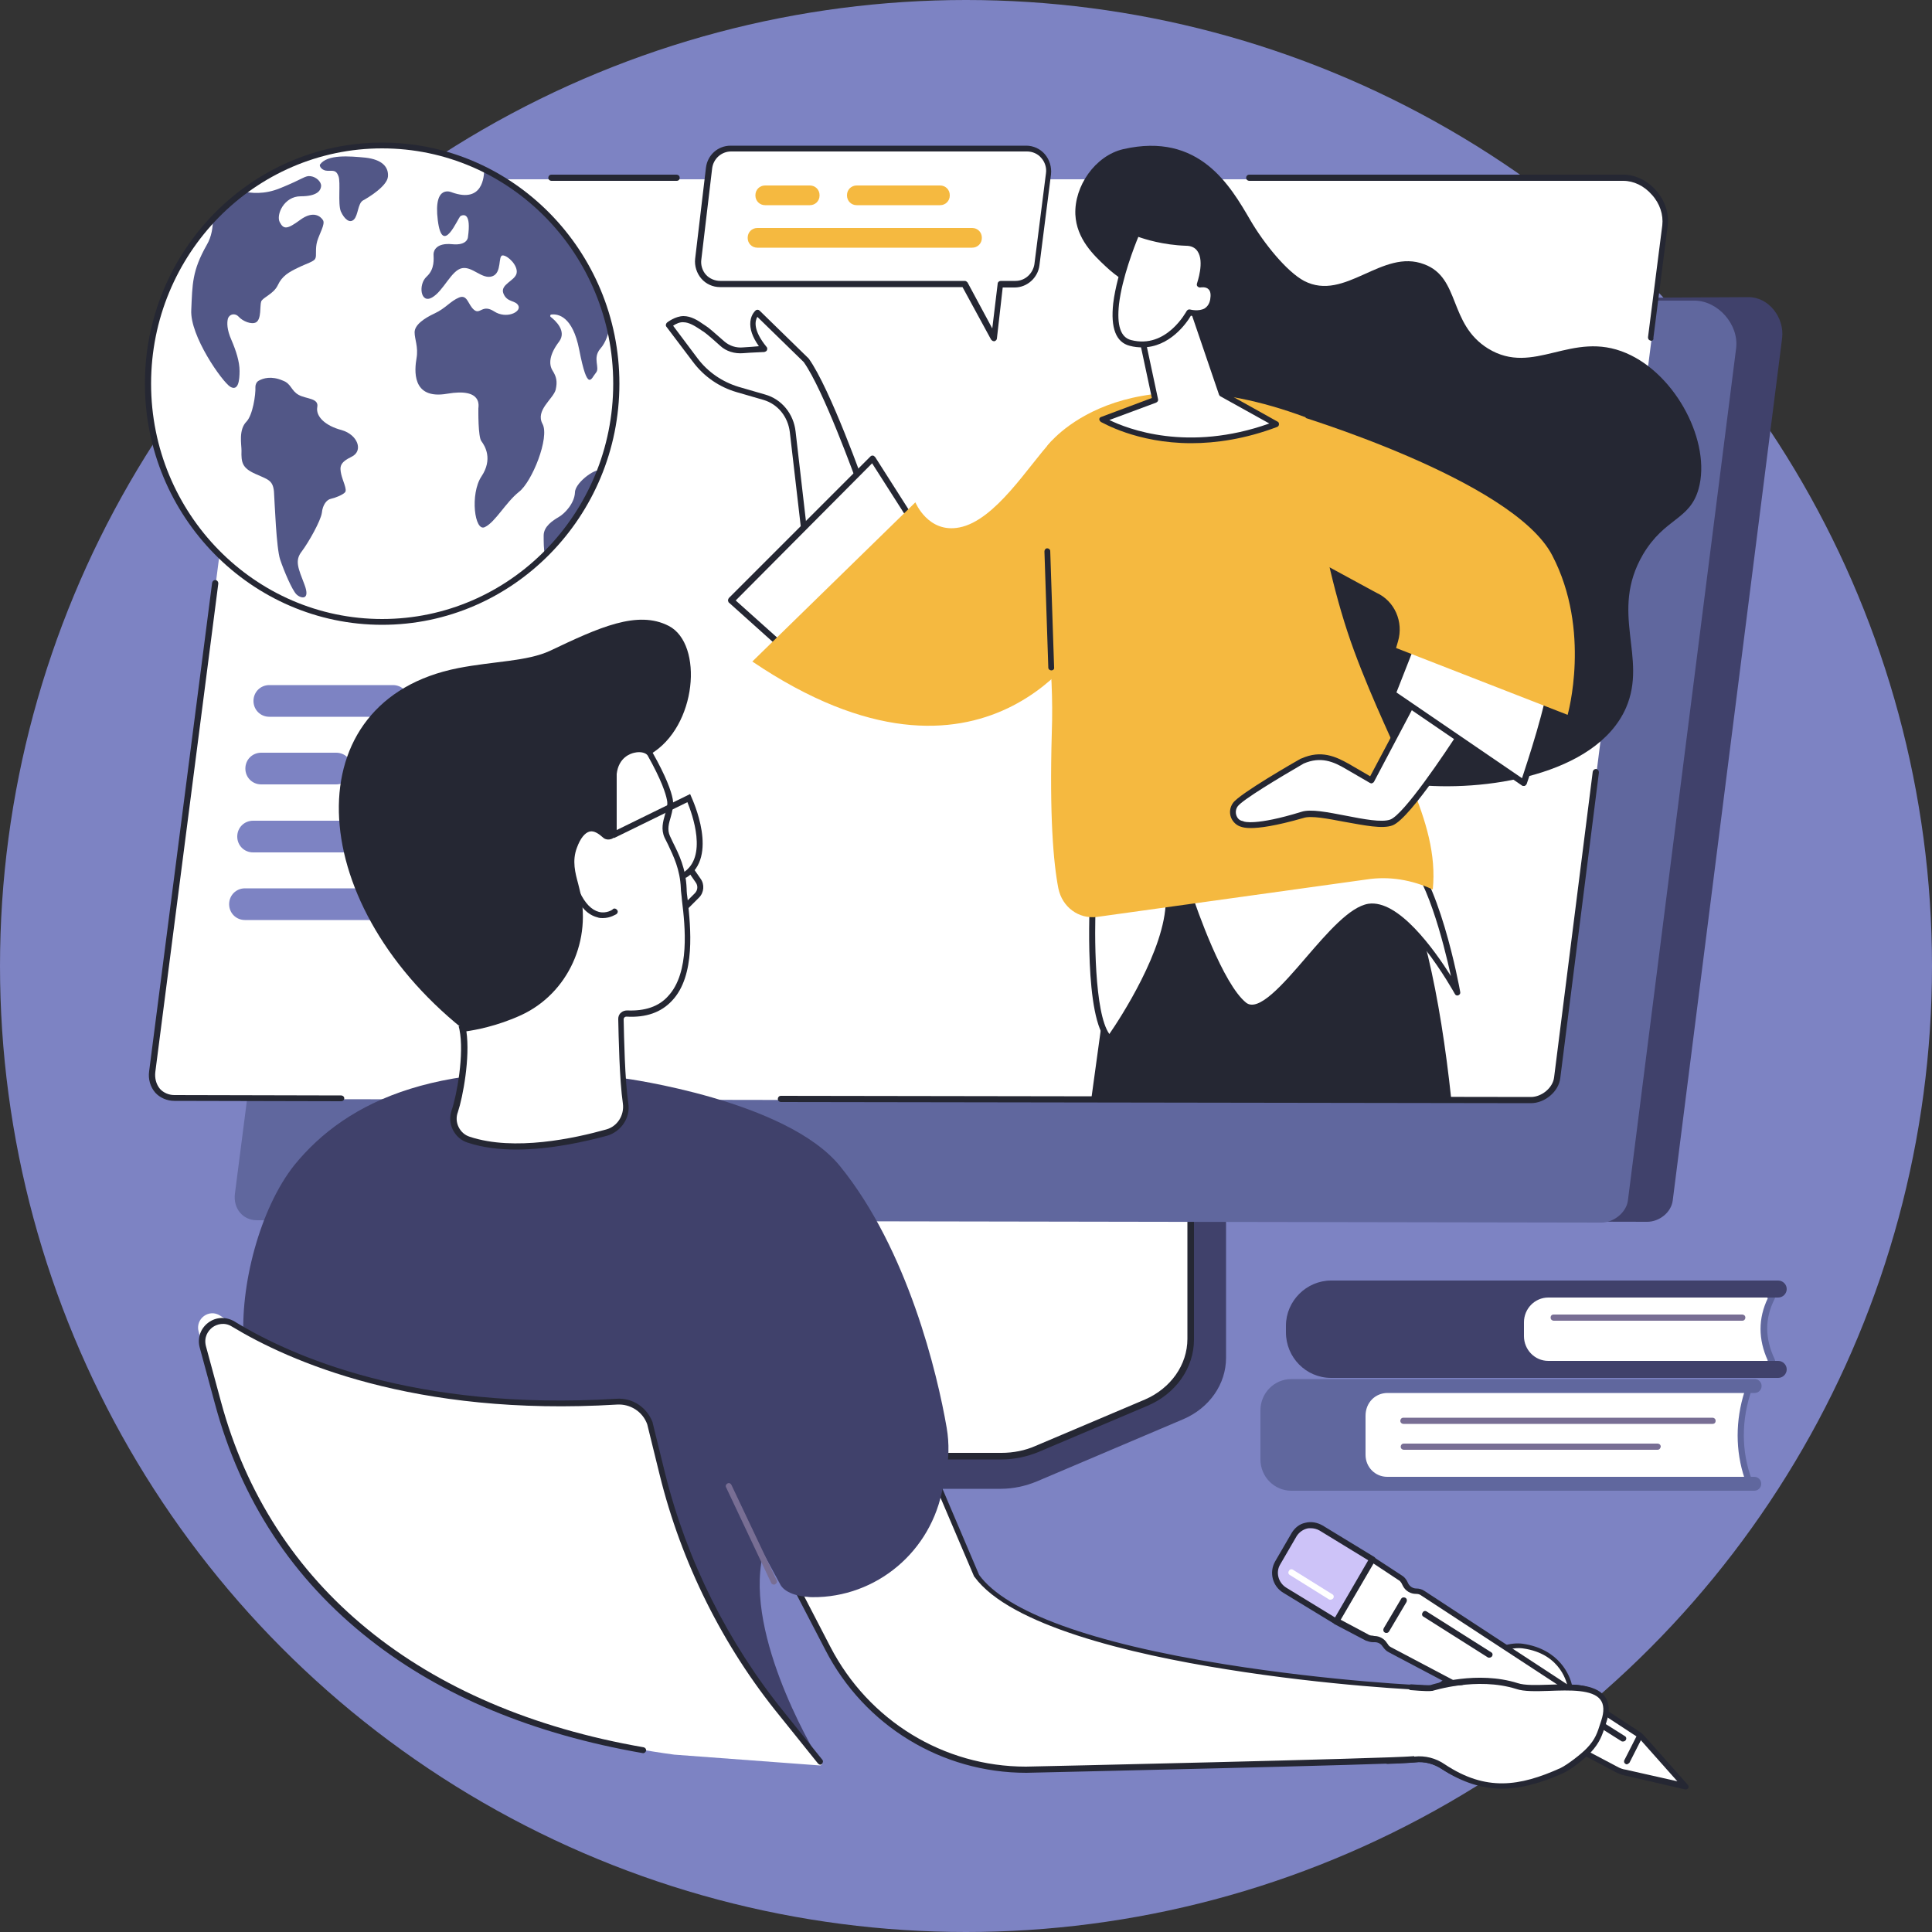 <?xml version="1.0" encoding="utf-8"?>
<!-- Generator: Adobe Illustrator 28.0.0, SVG Export Plug-In . SVG Version: 6.00 Build 0)  -->
<svg version="1.1" xmlns="http://www.w3.org/2000/svg" xmlns:xlink="http://www.w3.org/1999/xlink" x="0px" y="0px"
	 viewBox="0 0 500 500" style="enable-background:new 0 0 500 500;" xml:space="preserve">
<rect x="0" y="0" width="500" height="500" fill="#333333" stroke="none"/>
<style type="text/css">
	.st0{display:none;}
	.st1{display:inline;fill:#2E2B58;}
	.st2{fill:#7D83C3;}
	.st3{fill:#40416B;}
	.st4{fill:#FFFFFF;}
	.st5{fill:#252733;}
	.st6{fill:#60679E;}
	.st7{fill:#525787;}
	.st8{fill:#F5B940;}
	.st9{fill:#CDC3F8;}
	.st10{fill:#786E94;}
</style>
<g id="Layer_2" class="st0">
	<rect class="st1" width="500" height="500"/>
</g>
<g id="Layer_1">
	<g>
		<circle class="st2" cx="250" cy="250" r="250"/>
	</g>
</g>
<g id="Layer_3">
	<g>
		<g>
			<g>
				<g>
					<path class="st3" d="M316.4,279.5l-82.2,0.5c-0.5,0-0.7,0.5-0.7,1v70.7c0,6.8-46.7,24.3-47.2,23.5l-0.1,7.5
						c0,1.4,1.2,2.6,2.8,2.6h1c0,0,0,0,0,0H259c3.2,0,6.4-0.7,9.3-1.9l37.9-16.1c6.8-2.9,11.1-9.1,11.1-15.9v-70.7
						C317.3,280,317,279.5,316.4,279.5z"/>
					<g>
						<path class="st4" d="M225.2,275.9v70.7c0,7-4.4,13.3-11.4,16.3l-25.6,11c-1.7,0.7-1.1,3,0.8,3h70.2c3.2,0,6.3-0.6,9.1-1.8
							l28.3-12c7-3,11.5-9.4,11.5-16.4v-70.8c0-0.3-0.3-0.5-0.6-0.5h-81.8C225.5,275.3,225.2,275.6,225.2,275.9z"/>
						<path class="st5" d="M259.2,377.7H189c-1.2,0-2.2-0.8-2.5-1.9c-0.2-1.1,0.3-2.1,1.4-2.6l25.6-11c6.6-2.9,10.9-9,10.9-15.6
							v-70.7c0-0.7,0.6-1.3,1.4-1.3h81.8c0.7,0,1.4,0.6,1.4,1.3v70.8c0,7.3-4.7,14-12,17.1l-28.3,12
							C265.7,377,262.5,377.7,259.2,377.7z M226,276.1v70.4c0,7.2-4.7,13.9-11.9,17l-25.6,11c-0.6,0.2-0.5,0.7-0.5,0.8
							c0.1,0.3,0.4,0.7,1,0.7h70.2c3,0,6.1-0.6,8.8-1.8l28.3-12c6.7-2.9,11-9,11-15.7v-70.5H226z"/>
					</g>
				</g>
				<g>
					<path class="st3" d="M72,315.4l354.3,0.8c3.1,0,6.2-2.4,6.6-5.5l28.3-223.1c0.7-5.4-3.5-10.8-8.8-10.7l-350.2,1.9L72,315.4z"/>
					<path class="st6" d="M438.5,77.8c6.1,0,11.6,6.2,10.8,12.4l-28,220.5c-0.4,3.1-3.7,5.7-6.8,5.7l-348-0.6
						c-3.7,0-6.2-3.1-5.7-6.9L89.7,84.4c0.4-3.1,2.4-6.6,5.5-6.6H438.5z"/>
					<path class="st4" d="M420.3,46.4c6.1,0,11.6,6.2,10.8,12.4l-28,220.5c-0.4,3.1-3.7,5.7-6.8,5.7l-351.1-0.6
						c-3.7,0-6.2-3.1-5.7-6.9L68.5,53c0.4-3.1,2.4-6.6,5.5-6.6H420.3z"/>
					<path class="st5" d="M175.1,46.8h-32.4c-0.4,0-0.8-0.3-0.8-0.8c0-0.4,0.3-0.8,0.8-0.8h32.4c0.4,0,0.8,0.3,0.8,0.8
						C175.9,46.5,175.6,46.8,175.1,46.8z"/>
					<path class="st5" d="M88.3,285C88.3,285,88.3,285,88.3,285l-43.2-0.1c-1.9,0-3.7-0.8-4.9-2.1c-1.3-1.5-1.9-3.5-1.6-5.6
						l16.3-126.4c0.1-0.4,0.4-0.7,0.9-0.7c0.4,0.1,0.7,0.4,0.7,0.9L40.2,277.4c-0.2,1.6,0.2,3.2,1.2,4.4c0.9,1,2.3,1.6,3.7,1.6
						l43.2,0.1c0.4,0,0.8,0.3,0.8,0.8C89.1,284.6,88.8,285,88.3,285z"/>
					<path class="st5" d="M396.2,285.5l-194.1-0.3c-0.4,0-0.8-0.3-0.8-0.8c0-0.4,0.3-0.8,0.8-0.8c0,0,0,0,0,0l194.1,0.3
						c2.8,0,5.7-2.4,6-5.1l10-79.1c0.1-0.4,0.4-0.7,0.9-0.7c0.4,0.1,0.7,0.4,0.7,0.9l-10,79.1C403.4,282.5,399.8,285.5,396.2,285.5z
						"/>
					<path class="st5" d="M427.3,88.2C427.3,88.2,427.2,88.2,427.3,88.2c-0.5-0.1-0.8-0.4-0.8-0.9l3.7-29c0.3-2.7-0.6-5.6-2.7-7.9
						c-2-2.3-4.7-3.6-7.4-3.6h-96.8c-0.4,0-0.8-0.3-0.8-0.8c0-0.4,0.3-0.8,0.8-0.8h96.8c3.1,0,6.2,1.5,8.5,4.1c2.3,2.6,3.4,6,3,9.1
						l-3.7,29C428,87.9,427.7,88.2,427.3,88.2z"/>
				</g>
			</g>
			<g>
				<ellipse class="st4" cx="98.9" cy="99.3" rx="60.6" ry="61.6"/>
				<g>
					<path class="st7" d="M82.8,42.6c-0.2,0.4,0.5,1.6,2,1.6c1.5,0,2.2-0.2,2.8,1.4c0.6,1.6-0.2,7.1,0.6,9.1c0.9,2,2.3,3.2,3.4,2.1
						c1.1-1.1,1-4.1,2.3-4.9c1.3-0.7,6.3-3.7,6.5-6.2c0.2-2.5-1.5-4.4-5.8-4.9C90.4,40.4,84.7,39.9,82.8,42.6z"/>
					<path class="st7" d="M67,98.5c-0.6,0.3-0.9,1-0.9,1.6c0.1,2.1-0.7,7.3-2.3,9c-2.1,2.1-1.3,5.9-1.3,7.5c-0.1,3.1,0.2,4.5,3.5,6
						c3.3,1.5,4.6,1.6,4.9,4.6c0.2,3,0.6,14.6,1.6,17.6c1,3,3.1,7.9,4.2,9c1.1,1.1,3.7,1.7,2.1-2.5c-1.6-4.2-2.6-6.2-0.7-8.6
						c1.8-2.4,4.9-7.9,5.2-10c0.2-2.1,1.3-3.4,2.3-3.6c1-0.2,3.1-1,3.7-1.7c0.6-0.7-0.6-2.9-1-4.7c-0.4-1.9-0.4-3,2.7-4.5
						c3.1-1.5,1.6-5.7-2.6-6.9c-4.2-1.1-6.7-3.5-6.3-5.9c0.5-2.4-2.8-2.1-4.8-3.2c-2-1.1-1.9-2.9-4.1-3.7
						C70.2,97.2,68.1,97.9,67,98.5z"/>
					<path class="st7" d="M143,95.9c-1-1.6-0.9-4.1,1.7-7.5c2-2.7-0.9-5.4-2.2-6.4c-0.2-0.2-0.1-0.6,0.2-0.6
						c1.7-0.2,5.5,0.4,7.2,9.1c2.2,11.3,3.1,7.4,4.3,6c1.2-1.3-1-3.8,1.2-6.3c1.4-1.6,2.1-3.9,2.4-5.8
						c-4.4-17.9-16.4-32.8-32.5-40.6c0,2-0.4,8.8-8.3,6c0,0-4.9-2.4-3.7,7.2c1.2,9.6,5.2-0.7,5.9-1.1c0.8-0.4,2.8-0.9,1.9,5.5
						c0,0-0.1,2.2-4.1,1.8c-4-0.4-4.8,1.6-4.8,2.6c0,1.1,0.4,3.8-1.8,5.8c-2.2,2-1.6,7.1,1.4,5.4c3-1.7,5-7.1,7.8-7.6
						c2.7-0.5,5.2,3,7.8,2.1c2.6-0.9,1.4-5.4,2.7-5.4s4,2.6,3.6,4.6c-0.4,2-4.4,2.9-3.4,5.3c1,2.4,3.2,1.6,3.9,3.2
						c0.6,1.6-3.2,3.4-6.3,1.4c-3.1-2-3.6,0.9-5.2-0.4c-1.6-1.3-1.7-4.1-3.9-3.2c-2.2,0.9-3.5,2.8-6.3,4.1c-2.8,1.3-5.2,3-5.2,4.9
						c0,1.8,1,3.8,0.5,6.7c-0.5,2.9-1.4,10.8,7.9,9.2c9.3-1.6,8.1,3.3,8.1,3.8c0,0.5-0.1,7.4,0.8,8.5c0.9,1.2,3,4.6,0,9.1
						c-3,4.5-1.8,14.5,0.9,13.1c2.7-1.3,5.4-6.4,8.8-9.1c3.4-2.6,8-14.1,6.1-17.6c-1.9-3.5,2.7-6.4,3.4-8.8
						C144.3,98.7,144,97.5,143,95.9z"/>
					<path class="st7" d="M55.1,56.6c0,2.2-0.3,4.6-1.6,6.8c-3.8,6.7-3.7,10.1-4,16.8c-0.4,6.7,8,18.6,10.1,19.9
						c2.1,1.2,2.4-1.7,2.4-4.1c0-2.4-0.9-5.2-2.1-8c-1.2-2.7-1.2-4.5-0.9-5.6c0.4-1.1,1.8-1.5,2.8-0.4c1,1.1,3.3,2.1,4.5,1.4
						c1.4-0.9,0.9-4.2,1.3-5.4c0.5-1.1,3.2-1.9,4.3-4.2c1.1-2.4,2.9-3.4,5.2-4.5c2.2-1.1,4.2-1.6,4.5-2.4c0.4-0.7-0.1-2.5,0.5-4.5
						c0.6-2,2.1-4.4,1.5-5.4c-0.6-1-2.5-2.6-5.9-0.1c-3.4,2.5-4.3,2.5-5.3,0.6c-1-1.9,1.1-6.7,5.4-6.7c4.3,0,5.2-1.5,5.3-2.6
						c0.1-1.1-1.2-2.4-2.7-2.6c-1.5-0.2-1.7,0.6-7.9,3.1c-4.1,1.7-7.7,1.3-9.6,0.8C60.1,51.8,57.5,54.1,55.1,56.6z"/>
					<path class="st7" d="M148.8,127.4c-0.1,2.8-2.6,5.5-4.2,6.4c-1.5,0.9-3.9,2.4-3.9,4.8c0,1.5,0,3.5,0.3,5
						c8.1-8,9.7-9.5,14.3-21.5C155.1,120.5,148.9,124.6,148.8,127.4z"/>
				</g>
				<path class="st5" d="M98.9,161.7c-33.8,0-61.4-28-61.4-62.4S65,36.9,98.9,36.9c33.8,0,61.4,28,61.4,62.4S132.7,161.7,98.9,161.7
					z M98.9,38.4c-33,0-59.8,27.3-59.8,60.9s26.8,60.9,59.8,60.9c33,0,59.8-27.3,59.8-60.9S131.9,38.4,98.9,38.4z"/>
			</g>
			<g>
				<g>
					<path class="st2" d="M101.7,185.5h-32c-2.3,0-4.1-1.8-4.1-4.1v0c0-2.3,1.8-4.1,4.1-4.1h32c2.3,0,4.1,1.8,4.1,4.1v0
						C105.9,183.7,104,185.5,101.7,185.5z"/>
				</g>
				<g>
					<path class="st2" d="M87,203H67.6c-2.3,0-4.1-1.8-4.1-4.1v0c0-2.3,1.8-4.1,4.1-4.1H87c2.3,0,4.1,1.8,4.1,4.1v0
						C91.2,201.2,89.3,203,87,203z"/>
				</g>
				<g>
					<path class="st2" d="M122.7,220.6H65.5c-2.3,0-4.1-1.8-4.1-4.1v0c0-2.3,1.8-4.1,4.1-4.1h57.2c2.3,0,4.1,1.8,4.1,4.1v0
						C126.9,218.7,125,220.6,122.7,220.6z"/>
				</g>
				<g>
					<path class="st2" d="M138,238.1H63.4c-2.3,0-4.1-1.8-4.1-4.1v0c0-2.3,1.8-4.1,4.1-4.1H138c2.3,0,4.1,1.8,4.1,4.1v0
						C142.1,236.2,140.2,238.1,138,238.1z"/>
				</g>
			</g>
			<g>
				<path class="st5" d="M301.2,77.4c-3.2-1.8-8.9-2.6-15.1-8.5c-3.1-2.9-7.5-7.1-7.8-13.4c-0.3-7.3,5.1-15.2,12.4-16.9
					c19.7-4.5,27.7,9.5,32.9,18.4c3.5,6,9.4,13.3,13.9,15.7c10.6,5.5,20.2-8.5,31.1-4.3c9.4,3.5,6.2,15.4,16.5,21.8
					c11.9,7.3,21.6-4.9,35.8,1.2c13,5.6,22,23.2,18.7,35.1c-2.3,8.2-8.7,7.4-14.4,17c-8.8,15.1,1.3,26.6-4.4,39.7
					c-7.7,17.5-36.9,21.9-55.3,19.8c-3.4-0.4-39-4.9-53.6-33.2C294.3,135.6,317.8,86.6,301.2,77.4z"/>
				<path class="st5" d="M282.4,284.6h93.2c-2.9-27.2-7.9-50.4-15.8-64l-55.9,3.3c0,0,0.5,1.7,1.5,4.8l-15.3,1.2
					C290.1,229.9,286.2,256.4,282.4,284.6z"/>
				<g>
					<g>
						<path class="st4" d="M282.8,232.4c0,0-1.6,31.1,4.3,36.5c0,0,15.8-21.9,15.3-36.5H282.8z"/>
						<path class="st5" d="M287.1,269.6c-0.2,0-0.4-0.1-0.5-0.2c-6.1-5.5-4.6-35.8-4.5-37.1c0-0.4,0.4-0.7,0.8-0.7h19.6
							c0.4,0,0.8,0.3,0.8,0.7c0.5,14.7-14.8,36.1-15.4,37C287.6,269.5,287.4,269.6,287.1,269.6C287.2,269.6,287.2,269.6,287.1,269.6
							z M283.6,233.1c-0.4,8.7-0.4,29.1,3.5,34.5c2.7-3.9,14.5-21.9,14.6-34.5H283.6z"/>
					</g>
					<g>
						<path class="st4" d="M307.3,230.3c0,0,7.7,24.2,14.8,29.8c7.1,5.5,22.3-23.8,32.2-25.4c9.8-1.6,23,22.3,23,22.3
							s-5.6-30.9-14.3-36.6L307.3,230.3z"/>
						<path class="st5" d="M324,261.5c-0.9,0-1.7-0.3-2.5-0.9c-7.2-5.6-14.7-29.2-15-30.1c-0.1-0.2,0-0.4,0.1-0.6
							c0.1-0.2,0.3-0.3,0.5-0.4l55.6-10c0.2,0,0.4,0,0.6,0.1c8.9,5.9,14.4,35.9,14.6,37.1c0.1,0.4-0.1,0.7-0.5,0.9
							c-0.4,0.1-0.7,0-0.9-0.4c-0.1-0.2-13-23.4-22.2-21.9c-4.2,0.7-9.8,7.1-15.2,13.4C333.6,255.3,328.2,261.5,324,261.5z
							 M308.3,230.9c1.4,4.3,8.2,23.8,14.2,28.6c3.2,2.5,9.5-4.7,15.5-11.7c5.6-6.5,11.3-13.1,16.1-13.9
							c7.8-1.2,17.1,11.9,21.4,18.7c-1.9-8.6-6.5-27-12.8-31.5L308.3,230.9z"/>
					</g>
					<g>
						<path class="st4" d="M208.7,93.2L208.7,93.2L196,80.9c0,0-3.5,2.8,1.9,9.4c-1.5,0.1-3,0.2-5.5,0.3c-2,0.1-4-0.4-5.5-1.7
							c-1.8-1.6-3.9-3.5-4.8-4c-1.4-0.9-3.3-2.4-5.3-2.3c-1.9,0-3.9,1.6-3.9,1.6l6.8,9c2.8,3.7,6.7,6.4,11,7.6l6.9,2
							c4,1.1,6.9,4.7,7.4,8.9l3.4,29.3l14.7-14.2C223.4,126.7,214.3,101,208.7,93.2z"/>
						<path class="st5" d="M208.6,141.7c-0.1,0-0.2,0-0.3,0c-0.3-0.1-0.5-0.3-0.5-0.6l-3.4-29.3c-0.5-4-3.1-7.2-6.8-8.3l-6.9-2
							c-4.5-1.3-8.5-4-11.4-7.9l-6.8-9c-0.3-0.3-0.2-0.8,0.1-1.1c0.1-0.1,2.2-1.7,4.3-1.7c1.9,0,3.7,1.1,5.1,2.1
							c0.2,0.1,0.4,0.3,0.6,0.4c0.7,0.4,2.3,1.8,4.9,4.1c1.3,1.1,3,1.7,4.9,1.5c1.7-0.1,2.9-0.2,4-0.3c-1.7-2.4-2.4-4.5-2.2-6.4
							c0.2-1.9,1.3-2.8,1.4-2.9c0.3-0.2,0.7-0.2,1,0.1l12.6,12.3c0,0,0.1,0.1,0.1,0.1c5.6,7.8,14.4,32.7,14.8,33.8
							c0.1,0.3,0,0.6-0.2,0.8l-14.7,14.2C209,141.7,208.8,141.7,208.6,141.7z M174.2,84.3l6.3,8.4c2.7,3.6,6.4,6.1,10.6,7.4l6.9,2
							c4.3,1.2,7.4,5,7.9,9.6l3.2,27.7l13.3-12.8c-1.3-3.5-9.3-25.7-14.4-32.9l-12-11.7c-0.6,1-1.2,3.4,2.4,7.8
							c0.2,0.2,0.2,0.5,0.1,0.8c-0.1,0.3-0.4,0.4-0.7,0.5c-1.5,0.1-3,0.1-5.4,0.3c-2.3,0.2-4.5-0.5-6-1.9c-3.2-2.9-4.3-3.7-4.7-3.9
							c-0.2-0.1-0.4-0.3-0.6-0.4c-1.2-0.8-2.8-1.8-4.2-1.8C176,83.3,174.9,83.8,174.2,84.3z"/>
					</g>
					<g>
						<polygon class="st4" points="225.9,118.7 189.2,155.4 208.6,172.8 239.6,140.2 						"/>
						<path class="st5" d="M208.6,173.6c-0.2,0-0.4-0.1-0.5-0.2L188.7,156c-0.2-0.1-0.2-0.3-0.3-0.6c0-0.2,0.1-0.4,0.2-0.6
							l36.7-36.7c0.2-0.2,0.4-0.2,0.6-0.2c0.2,0,0.4,0.2,0.6,0.4l13.7,21.5c0.2,0.3,0.2,0.7-0.1,0.9l-31,32.6
							C209,173.5,208.8,173.6,208.6,173.6z M190.4,155.4l18.2,16.3l30-31.6l-12.9-20.2L190.4,155.4z"/>
					</g>
					<path class="st8" d="M194.7,171.2l42.2-41.2c0,0,3.3,8.1,11.4,6.5c9.3-1.8,17.9-16,23.7-22.2c1.7-1.8,4.6-0.9,5.1,1.5l4.3,49
						C281.4,164.9,255.1,212,194.7,171.2z"/>
					<path class="st8" d="M271.1,115.3c0,0,18.7-25.2,66.8-7.3c0,0,2.6,33.6,12.6,60.6c10,27,22.1,43.6,20.3,61.6l0,0
						c-5.4-2.5-11.3-3.5-17.1-2.6l-69.8,9.7c-4.7,0.6-9-2.5-10-7.4c-1.3-6.7-2.3-18.8-1.7-40.1C273.5,152.9,261.8,136.2,271.1,115.3
						z"/>
					<g>
						<path class="st4" d="M366.4,180.2l-11.5,21.8l-6.2-3.6c-3.6-2-7-3.5-11.6-1.4c0,0-15.7,9-17.3,11.3l0,0
							c-1.3,1.9-0.3,4.6,1.9,5c0,0,2.7,1.6,15.5-2.5c4.6-1.4,18.4,3.7,23,2c4.7-1.7,19.1-24.6,19.1-24.6L366.4,180.2z"/>
						<path class="st5" d="M323.7,214.3c-1.4,0-2.1-0.2-2.4-0.3c-1.2-0.3-2.2-1.2-2.7-2.4c-0.5-1.3-0.3-2.7,0.5-3.8
							c1.7-2.4,16-10.6,17.6-11.5c0,0,0,0,0.1,0c5.1-2.3,8.9-0.5,12.3,1.4l5.5,3.2l11.2-21.1c0.1-0.2,0.3-0.3,0.5-0.4
							c0.2-0.1,0.4,0,0.6,0.1l12.7,8.1c0.4,0.2,0.5,0.7,0.2,1.1c-1.5,2.4-14.7,23.1-19.4,24.9c-2.6,1-7.3,0-12.4-0.9
							c-4.3-0.8-8.7-1.7-10.7-1C330,213.8,325.9,214.3,323.7,214.3z M321.9,212.6c0,0,2.9,1.2,14.9-2.5c2.4-0.8,6.8,0.1,11.5,1
							c4.6,0.9,9.3,1.8,11.5,1c3.5-1.3,14-16.9,18.3-23.6l-11.4-7.2l-11.1,21c-0.1,0.2-0.3,0.3-0.5,0.4c-0.2,0.1-0.4,0-0.6-0.1
							l-6.2-3.6c-3.2-1.9-6.5-3.3-10.9-1.4c-6.2,3.6-15.9,9.4-17.1,11.1c-0.5,0.7-0.6,1.6-0.3,2.4c0.3,0.8,0.9,1.3,1.7,1.4
							C321.7,212.5,321.8,212.6,321.9,212.6L321.9,212.6z"/>
					</g>
					<g>
						<path class="st4" d="M366.4,164.4l-5.9,15.2l33.8,23.1c0,0,7-20.1,7.4-28.2L366.4,164.4z"/>
						<path class="st5" d="M394.3,203.4c-0.2,0-0.3,0-0.4-0.1l-33.8-23.1c-0.3-0.2-0.4-0.6-0.3-0.9l5.9-15.2
							c0.1-0.4,0.5-0.6,0.9-0.5l35.3,10.1c0.3,0.1,0.6,0.4,0.6,0.8c-0.4,8.1-7.1,27.6-7.4,28.4c-0.1,0.2-0.3,0.4-0.5,0.5
							C394.4,203.4,394.4,203.4,394.3,203.4z M361.4,179.2l32.5,22.2c1.3-4,6.4-19.2,7-26.4l-34-9.8L361.4,179.2z"/>
					</g>
					<path class="st8" d="M330.8,139.6l25.4,13.8c4.7,2.1,7.1,7.5,5.6,12.6l-0.5,1.7l44.4,17.3c0,0,6.2-21.8-4-41.3
						c-10.2-19.6-66.9-36.5-66.9-36.5L330.8,139.6z"/>
				</g>
				<g>
					<g>
						<path class="st4" d="M294.2,80.9l4.9,22.6l-13.7,5.1c0,0,18.3,11.5,45.1,1.1l-14.1-7.8l-9.4-27.6L294.2,80.9z"/>
						<path class="st5" d="M308.3,114.7c-14.3,0-23.2-5.5-23.4-5.5c-0.2-0.2-0.4-0.4-0.4-0.7c0-0.3,0.2-0.5,0.5-0.6l13.1-4.9
							L293.4,81c-0.1-0.3,0.1-0.7,0.4-0.8l12.7-6.6c0.2-0.1,0.4-0.1,0.6,0c0.2,0.1,0.4,0.3,0.4,0.5l9.3,27.3l13.8,7.7
							c0.3,0.1,0.4,0.4,0.4,0.7c0,0.3-0.2,0.6-0.5,0.7C322.3,113.6,314.7,114.7,308.3,114.7z M287.1,108.7
							c4.7,2.3,20.3,8.4,41.4,0.9l-12.6-7c-0.2-0.1-0.3-0.2-0.4-0.4l-9.1-26.7L295,81.3l4.7,22c0.1,0.4-0.1,0.7-0.5,0.9L287.1,108.7
							z"/>
					</g>
					<g>
						<path class="st4" d="M307.8,80.9c0,0,5.2,1.5,6.1-3.2c0.9-4.7-3.4-4-3.4-4s3.7-10.5-3.6-10.8c-7.3-0.3-12.8-2.5-12.8-2.5
							s-4.4,10.1-5.3,18.3c-0.6,4.9,0.1,9.2,3.7,10.1C302.4,91.3,307.8,80.9,307.8,80.9L307.8,80.9z"/>
						<path class="st5" d="M295.6,89.9c-1,0-2.1-0.1-3.2-0.4c-3.6-0.9-5-4.6-4.3-11c1-8.2,5.2-18.1,5.4-18.5c0.2-0.4,0.6-0.6,1-0.4
							c0.1,0,5.5,2.2,12.5,2.5c1.9,0.1,3.3,0.8,4.2,2.1c1.7,2.6,0.9,6.7,0.4,8.7c0.7,0.1,1.7,0.3,2.3,1c0.9,0.9,1.1,2.2,0.8,3.9
							c-0.3,1.5-1,2.6-2.1,3.3c-1.5,0.9-3.4,0.8-4.4,0.6C307.1,83.6,302.7,89.9,295.6,89.9z M294.6,61.3c-1,2.4-4.2,10.6-5,17.4
							c-0.6,5.5,0.4,8.6,3.1,9.3c9.2,2.4,14.3-7.4,14.4-7.5c0.2-0.3,0.5-0.5,0.9-0.4l0,0c0,0,2.2,0.6,3.8-0.3
							c0.7-0.5,1.2-1.2,1.4-2.3c0.2-1.2,0.1-2.1-0.4-2.6c-0.7-0.8-2.1-0.5-2.2-0.5c-0.3,0-0.5-0.1-0.7-0.3c-0.2-0.2-0.2-0.5-0.1-0.8
							c0-0.1,2-5.6,0.1-8.3c-0.6-0.9-1.6-1.4-3-1.4C301,63.4,296.3,61.9,294.6,61.3z"/>
					</g>
				</g>
				<path class="st5" d="M272.1,173.5c-0.4,0-0.8-0.3-0.8-0.7l-1-30.1c0-0.4,0.3-0.8,0.7-0.8c0.4,0,0.8,0.3,0.8,0.7l1,30.1
					C272.9,173.2,272.5,173.5,272.1,173.5C272.1,173.5,272.1,173.5,272.1,173.5z"/>
			</g>
		</g>
		<g>
			<g>
				<g>
					<g>
						<g>
							<path class="st4" d="M370.5,436.8c0,0,1.6,0,3-1.1c4.6-3.3,14.2-10.7,20.7-9.7c10.9,1.5,12.2,10.6,12.2,10.6s9.2-0.3,9,5.9
								c-0.1,4.8-2.8,10.8-10.3,14.1c-10.2,4.5-20.4,8-31.6,0.5c-2.2-1.4-4.8-2.1-7.4-1.9c-6.3,0.6-100.5,2.7-100.5,2.7
								c-21.5,0-41.3-12.1-51.3-31.4l-19.9-38.3l22.7-64.2l35.7,83.7C270.2,431.7,368.7,437.2,370.5,436.8z"/>
							<path class="st5" d="M387.3,462.2c-4.6,0-9.3-1.2-14.2-4.4c-2.1-1.4-4.5-2-6.9-1.7c-6.3,0.6-96.7,2.6-100.6,2.7
								c-21.9,0-41.9-12.2-52-31.8l-19.9-38.3c-0.1-0.2-0.1-0.4,0-0.6l22.7-64.2c0.1-0.3,0.4-0.5,0.7-0.5c0.3,0,0.6,0.2,0.7,0.5
								l35.6,83.7c7,9.6,29,17.6,63.5,23.1c27.5,4.4,52,5.6,53.2,5.5c0.1,0,0.1,0,0.1,0c0,0,1.4,0,2.6-0.9c0.3-0.2,0.7-0.5,1.1-0.8
								c5.2-3.7,13.8-10,20.2-9.1c9.6,1.4,12.2,8.4,12.7,10.6c1.5,0,5.4,0.3,7.6,2.5c1.1,1.1,1.6,2.5,1.6,4.1
								c-0.1,2.4-1.1,10.5-10.7,14.8C399.7,459.9,393.6,462.2,387.3,462.2z M367.3,454.4c2.3,0,4.7,0.7,6.7,2
								c11,7.3,20.9,3.9,30.9-0.6c8.9-4,9.8-11.3,9.8-13.5c0-1.2-0.3-2.2-1.1-3c-2.3-2.2-7.1-2.1-7.1-2.1c-0.4,0-0.7-0.3-0.8-0.7
								c-0.1-0.3-1.4-8.5-11.6-9.9c-5.8-0.8-14.4,5.5-19.1,8.8c-0.4,0.3-0.7,0.5-1.1,0.8c-1.7,1.2-3.4,1.2-3.5,1.2v0
								c-2.5,0.1-27-1.2-53.1-5.4c-24.6-3.9-55.9-11.3-65.1-23.9c0,0-0.1-0.1-0.1-0.1l-34.9-81.9l-22,62.1l19.7,38
								c9.9,19.1,29.3,31,50.6,31c0.9,0,94.2-2.1,100.4-2.7C366.5,454.5,366.9,454.4,367.3,454.4z"/>
						</g>
						<g>
							<g>
								<path class="st4" d="M345.7,419.6l9.1-16.1l7.5,4.9c0.4,0.3,0.8,0.6,1,1.1l0.4,0.8c0.6,1,1.6,1.6,2.7,1.6h0
									c0.6,0,1.2,0.2,1.7,0.5l55.6,36.4c0.5,0.3,0.9,0.7,1.2,1.1l11.2,12.6l-15.6-3.6c-0.9-0.2-1.7-0.5-2.5-0.9l-58.5-30.9
									c-0.5-0.3-0.9-0.7-1.2-1.1l-0.1-0.1c-0.6-0.9-1.6-1.5-2.6-1.5l-0.5,0c-0.5,0-1-0.1-1.4-0.4L345.7,419.6z"/>
								<path class="st5" d="M436.3,463.1c-0.1,0-0.1,0-0.2,0l-15.6-3.6c-0.9-0.2-1.8-0.5-2.6-1l-58.5-30.9
									c-0.6-0.3-1.1-0.8-1.5-1.4l-0.1-0.1c-0.4-0.7-1.2-1.1-2-1.1c0,0,0,0,0,0l-0.5,0c0,0,0,0,0,0c-0.6,0-1.2-0.2-1.8-0.4l-8-4.2
									c-0.2-0.1-0.3-0.3-0.4-0.5c-0.1-0.2,0-0.4,0.1-0.6l9.1-16.1c0.1-0.2,0.3-0.3,0.5-0.4c0.2,0,0.4,0,0.6,0.1l7.5,4.9
									c0.5,0.3,0.9,0.8,1.2,1.3l0.4,0.8c0.4,0.7,1.2,1.2,2,1.2c0.8,0,1.5,0.2,2.1,0.6l55.6,36.4c0.5,0.3,1,0.7,1.4,1.2l11.2,12.6
									c0.2,0.2,0.3,0.6,0.1,0.9C436.8,463,436.5,463.1,436.3,463.1z M355.7,423.4c1.3,0,2.6,0.7,3.3,1.9l0.1,0.1
									c0.2,0.4,0.5,0.7,0.9,0.9l58.5,30.9c0.7,0.4,1.5,0.7,2.3,0.8l13.3,3l-9.6-10.8c-0.3-0.4-0.7-0.7-1.1-0.9l-55.6-36.4
									c-0.4-0.3-0.8-0.4-1.3-0.4c-1.4,0-2.7-0.7-3.4-2l-0.4-0.8c-0.2-0.3-0.4-0.6-0.8-0.8l-6.8-4.5l-8.3,14.7l7.3,3.9
									c0.3,0.2,0.7,0.3,1.1,0.3L355.7,423.4C355.7,423.4,355.7,423.4,355.7,423.4z"/>
							</g>
							<path class="st5" d="M421,456.6c-0.1,0-0.2,0-0.3-0.1c-0.4-0.2-0.5-0.7-0.3-1l3.3-6.5c0.2-0.4,0.7-0.5,1-0.3
								c0.4,0.2,0.5,0.7,0.3,1l-3.3,6.5C421.5,456.4,421.2,456.6,421,456.6z"/>
							<g>
								<path class="st9" d="M341.9,395.5l13.3,8.1l-9.4,16.1l-13.3-8.1c-2.4-1.5-3.3-4.6-1.9-7.1l4.3-7.4
									C336.3,394.8,339.4,394,341.9,395.5z"/>
								<path class="st5" d="M345.8,420.4c-0.1,0-0.3,0-0.4-0.1l-13.3-8.1c-2.8-1.7-3.7-5.3-2.1-8.1l4.3-7.4c0.8-1.3,2-2.3,3.5-2.6
									c1.5-0.4,3.1-0.1,4.5,0.7l0,0l13.3,8.1c0.4,0.2,0.5,0.7,0.3,1l-9.4,16.1c-0.1,0.2-0.3,0.3-0.5,0.4
									C345.9,420.4,345.8,420.4,345.8,420.4z M339.2,395.5c-0.3,0-0.7,0-1,0.1c-1.1,0.3-2,1-2.6,1.9l-4.3,7.4
									c-1.2,2-0.5,4.7,1.6,6l12.6,7.7l8.6-14.8l-12.6-7.7C340.8,395.7,340,395.5,339.2,395.5z"/>
							</g>
							<path class="st5" d="M358.8,422.6c-0.1,0-0.3,0-0.4-0.1c-0.4-0.2-0.5-0.7-0.3-1.1l4.5-7.6c0.2-0.4,0.7-0.5,1.1-0.3
								c0.4,0.2,0.5,0.7,0.3,1.1l-4.5,7.6C359.3,422.5,359.1,422.6,358.8,422.6z"/>
							<path class="st5" d="M385.4,429c-0.1,0-0.3,0-0.4-0.1l-16.6-10.5c-0.4-0.2-0.5-0.7-0.2-1.1c0.2-0.4,0.7-0.5,1.1-0.2
								l16.6,10.5c0.4,0.2,0.5,0.7,0.2,1.1C385.9,428.9,385.7,429,385.4,429z"/>
							<path class="st5" d="M420,450.7c-0.1,0-0.3,0-0.4-0.1l-6.5-4.1c-0.4-0.2-0.5-0.7-0.2-1.1c0.2-0.4,0.7-0.5,1.1-0.2l6.5,4.1
								c0.4,0.2,0.5,0.7,0.2,1.1C420.5,450.6,420.3,450.7,420,450.7z"/>
							<path class="st4" d="M344.3,414c-0.1,0-0.3,0-0.4-0.1l-10.1-6.3c-0.4-0.2-0.5-0.7-0.2-1.1c0.2-0.4,0.7-0.5,1.1-0.2l10.1,6.3
								c0.4,0.2,0.5,0.7,0.2,1.1C344.8,413.9,344.5,414,344.3,414z"/>
						</g>
						<path class="st4" d="M370.5,436.8c0,0,13.6-1.7,22.2-0.5c6.7,0.9,26.7-3.9,22.5,9.1c-0.9,2.8-1.4,4.7-3.8,7.3
							c-1.3,1.4-5,4.4-7.1,5.4c-10.2,4.5-19.4,6.4-30.7-1c-2.2-1.4-4.8-2.1-7.3-1.8C364.7,455.4,370,436.9,370.5,436.8z"/>
						<path class="st5" d="M388.7,462.9c-5,0-10.1-1.5-15.6-5.1c-2-1.3-4.5-2-6.8-1.7c-1.7,0.2-7,0.4-7.2,0.4
							c-0.4,0-0.8-0.3-0.8-0.7c0-0.4,0.3-0.8,0.7-0.8c0.1,0,5.5-0.2,7.1-0.4c2.7-0.3,5.5,0.4,7.8,2c10.7,7.1,19.4,5.7,29.9,1
							c1.9-0.9,5.6-3.8,6.9-5.2c2.2-2.3,2.7-4,3.5-6.5l0.2-0.6c0.8-2.4,0.7-4.2-0.2-5.4c-2-2.7-8-2.5-13.3-2.3
							c-3.3,0.1-6.5,0.2-8.5-0.5c-10.2-3.2-21.6,0.5-21.7,0.5c0,0,0,0-0.1,0c-0.5,0.1-2,0.1-5.5-0.2c-0.4,0-0.7-0.4-0.7-0.8
							c0-0.4,0.4-0.7,0.8-0.7c2.9,0.2,4.6,0.3,5,0.2c0.9-0.3,12.2-3.8,22.6-0.5c1.8,0.6,4.8,0.5,8,0.4c5.6-0.2,12-0.3,14.5,3
							c1.2,1.6,1.4,3.9,0.4,6.8l-0.2,0.6c-0.8,2.5-1.4,4.5-3.8,7.1c-1.4,1.5-5.2,4.6-7.4,5.5C399.1,461.3,393.9,462.9,388.7,462.9z"
							/>
					</g>
					<path class="st3" d="M161.7,279.1c0,0,41.8,5.6,55.7,22.7c17.6,21.7,25.2,53.8,27.6,67.7c0.7,4.1,0.6,8.3-0.3,12.3l-1,4.6
						c-3.6,16.4-18.4,27.8-35,26.9l0.8,0c-2.7-0.1-6.6-1-7.7-3.5l-4.4-8.1l-0.4,2.9c-3.3,21.5,15.2,51.2,15.2,51.2l-50.8-6.9
						c-25.4-2.6-49.6-12.7-69-29.5c-10.5-9.1-18.7-17.6-22.2-28c-6-17.6-5.4-22.6-7.1-43.9c-1.1-14.5,4.1-34.7,13.1-46
						C89.7,284.9,114.1,273,161.7,279.1z"/>
					<path class="st10" d="M200.3,410.1c-0.3,0-0.6-0.2-0.7-0.4l-11.7-24.8c-0.2-0.4,0-0.8,0.4-1c0.4-0.2,0.8,0,1,0.4L201,409
						c0.2,0.4,0,0.8-0.4,1C200.5,410.1,200.4,410.1,200.3,410.1z"/>
				</g>
				<g>
					<path class="st5" d="M168.3,195.2c12.1-7.1,13.8-28.5,4.8-33.2c-8.1-4.2-18.1,0.4-30.7,6.4c-6,2.8-14.6,2.7-23.8,4.5
						c-42.4,8.3-40.4,60,1.2,93.4c30,24.1,47.6-59.8,47.6-59.8L168.3,195.2z"/>
					<g>
						<path class="st4" d="M158.9,200.2c0.8-7,8.1-7.3,9.4-5c3.1,5.5,4.6,9.4,5.1,11.7c0.7,3.2-2.2,6.3-0.7,9.7
							c1.6,3.4,4,7.2,4.2,13.3c0.2,6,6.2,33.3-14.8,32.4c-0.8,0-1.5,0.6-1.5,1.5c0.1,4.2,0.3,15.6,1.2,21.8c0.5,3.4-1.6,6.6-4.8,7.5
							c-8.4,2.4-24,5.8-35.8,1.9c-3-1-4.6-4.4-3.6-7.4c1.4-3.9,3.3-14.8,2.1-21.3c0,0,7-0.7,14.8-4.3c12-5.6,17.9-19.1,14.6-32
							c-0.7-2.8-2.3-6.7-0.6-10.9c2.5-6.6,5.8-5.1,8-3c0.9,0.9,2.3,0.2,2.3-1L158.9,200.2z"/>
						<path class="st5" d="M133.6,297.5c-4.4,0-8.7-0.5-12.6-1.8c-1.6-0.5-3-1.7-3.8-3.3c-0.8-1.6-0.9-3.4-0.3-5.1
							c1.3-3.8,3.3-14.5,2-20.9l-0.2-0.8l0.8-0.1c0.1,0,7-0.7,14.6-4.2c11.5-5.3,17.4-18.4,14.2-31.1c-0.1-0.4-0.2-0.8-0.3-1.2
							c-0.8-2.7-1.8-6.4-0.3-10.2c1.2-3.1,2.7-4.8,4.5-5.2c1.5-0.3,3.1,0.3,4.8,1.9c0.3,0.3,0.5,0.2,0.7,0.1c0.1,0,0.4-0.2,0.4-0.6
							l0-14.9l0,0c0.4-3.6,2.6-6.2,5.8-6.8c2.2-0.5,4.3,0.2,5,1.5c3.5,6.2,4.8,9.9,5.2,12c0.3,1.6-0.1,3.1-0.5,4.6
							c-0.5,1.7-1,3.3-0.2,5c0.3,0.6,0.5,1.1,0.8,1.7c1.5,3,3.3,6.6,3.5,11.9c0,0.7,0.1,1.8,0.3,3.1c0.7,6.8,2.1,19.4-4.1,25.9
							c-2.8,3-6.7,4.4-11.8,4.1c-0.2,0-0.4,0.1-0.5,0.2c-0.1,0.1-0.2,0.3-0.2,0.5c0.1,4.5,0.3,15.6,1.2,21.7
							c0.6,3.7-1.8,7.3-5.4,8.4C151.6,295.4,142.6,297.5,133.6,297.5z M120.7,266.9c1,6.8-0.9,17-2.2,20.9c-0.5,1.3-0.4,2.7,0.2,3.9
							c0.6,1.2,1.6,2.1,2.9,2.5c11.5,3.8,27.1,0.4,35.3-1.9c2.9-0.8,4.7-3.7,4.3-6.7c-0.9-6.2-1.1-17.4-1.2-21.9
							c0-0.6,0.2-1.2,0.7-1.6c0.4-0.4,1-0.6,1.6-0.6c4.6,0.2,8.2-1,10.6-3.7c5.7-6.1,4.4-18.2,3.6-24.7c-0.1-1.4-0.3-2.4-0.3-3.2
							c-0.2-4.9-1.9-8.3-3.3-11.3c-0.3-0.6-0.6-1.2-0.9-1.8c-1-2.2-0.4-4.2,0.1-6c0.4-1.3,0.8-2.6,0.5-3.8c-0.3-1.6-1.4-5.1-5-11.5
							c-0.4-0.6-1.7-1.1-3.4-0.7c-1,0.2-4.1,1.2-4.6,5.5l0,14.8c0,0.9-0.5,1.7-1.3,2c-0.8,0.3-1.7,0.2-2.3-0.4
							c-0.9-0.8-2.2-1.8-3.4-1.5c-1.2,0.3-2.4,1.7-3.3,4.2c-1.3,3.4-0.4,6.6,0.3,9.2c0.1,0.4,0.2,0.8,0.3,1.2
							c3.5,13.4-2.9,27.3-15,32.9C128.6,265.6,122.8,266.6,120.7,266.9z"/>
					</g>
					<path class="st5" d="M177.5,227.2l-0.8-1.3c6.6-4,2.4-15.3,1.2-18.3l-19,9.3l-0.7-1.4l20.4-10l0.3,0.7
						C179.2,206.9,186.2,221.9,177.5,227.2z"/>
					<path class="st5" d="M177.6,235.2c-0.2,0-0.4-0.1-0.5-0.2c-0.3-0.3-0.3-0.8,0-1.1l2.7-2.7c0.8-0.8,0.9-2,0.2-2.9l-1.8-2.6
						c-0.2-0.3-0.2-0.8,0.2-1.1c0.3-0.2,0.8-0.2,1.1,0.2l1.8,2.6c1.1,1.5,0.9,3.6-0.4,4.9l-2.7,2.7
						C178,235.2,177.8,235.2,177.6,235.2z"/>
					<path class="st5" d="M156,237.6c-0.4,0-0.9,0-1.4-0.2c-2.4-0.6-4.4-2.6-6-6c-0.2-0.4,0-0.8,0.4-1c0.4-0.2,0.8,0,1,0.4
						c1.4,3,3.1,4.7,5,5.2c2,0.5,3.6-0.6,3.6-0.7c0.3-0.3,0.8-0.2,1.1,0.2c0.3,0.3,0.2,0.8-0.2,1.1C159.4,236.6,158,237.6,156,237.6
						z"/>
				</g>
			</g>
			<g>
				<path class="st4" d="M57,340.5c14.3,9.5,47.1,25.7,102.6,22.3c3.8-0.2,7.3,2,8.6,5.6l3.3,13.3c5.6,22.6,16.1,43.7,30.8,61.7
					l10.3,12.6c0.3,0.4,0,0.9-0.4,0.9l-37.7-2.8c-58.3-7.8-103.6-37.3-118.1-91.2l-5-18.3C50.5,341.3,54.1,338.6,57,340.5z"/>
				<path class="st5" d="M212.3,456.7c-0.2,0-0.4-0.1-0.6-0.3l-9.8-12.2c-14.8-18.1-25.6-39.8-31.2-62.6l-3.2-13
					c-1.2-3.3-4.4-5.3-7.8-5.1c-52.6,3.2-85-11.3-99.7-20.2c-1.9-1.2-3.9-0.6-5,0.2c-1.2,0.9-2.3,2.6-1.7,4.9l3.9,14.4
					c12.9,47.7,51.7,79.4,109.4,89.4c0.4,0.1,0.7,0.5,0.6,0.9c-0.1,0.4-0.5,0.7-0.9,0.6c-28.2-4.9-51.9-14.7-70.6-29.4
					c-19.9-15.6-33.4-36.1-40.1-61.1l-3.9-14.4c-0.7-2.5,0.2-5,2.2-6.5c2-1.5,4.6-1.6,6.8-0.3c14.5,8.9,46.6,23.2,98.8,20
					c4.2-0.3,7.9,2.2,9.4,6.1c0,0,0,0.1,0,0.1l3.2,13c5.6,22.6,16.3,44,30.9,62l9.8,12.2c0.3,0.3,0.2,0.8-0.1,1.1
					C212.6,456.6,212.5,456.7,212.3,456.7z"/>
			</g>
		</g>
		<g>
			<g>
				<g>
					<path class="st4" d="M458.5,352.3c-2.6-5.4-2.9-10.9,0-16.4l-2.1-2.5l-67.8,1.9l1.9,18l66,0.6L458.5,352.3z"/>
					<path class="st6" d="M456.6,354.6C456.6,354.6,456.6,354.6,456.6,354.6l-66-0.6c-0.4,0-0.7-0.3-0.8-0.7l-1.9-18
						c0-0.2,0-0.4,0.2-0.6c0.1-0.2,0.3-0.3,0.6-0.3l67.8-1.9c0.2,0,0.5,0.1,0.6,0.3l2.1,2.5c0.2,0.2,0.2,0.6,0.1,0.8
						c-2.6,5.1-2.6,10.2,0,15.7c0.2,0.3,0.1,0.7-0.2,0.9l-1.9,1.6C456.9,354.6,456.8,354.6,456.6,354.6z M391.3,352.5l65,0.6l1.2-1
						c-2.5-5.5-2.5-10.9,0-16.1l-1.5-1.8l-66.5,1.8L391.3,352.5z"/>
				</g>
				<path class="st3" d="M344.5,331.4h73.9h41.8c1.2,0,2.2,1,2.2,2.2s-1,2.2-2.2,2.2h-59.5c-3.5,0-6.3,2.9-6.3,6.4v3.6
					c0,3.5,2.8,6.4,6.3,6.4h59.5c1.2,0,2.2,1,2.2,2.2s-1,2.2-2.2,2.2H344.5c-6.5,0-11.7-5.3-11.7-11.8v-1.7
					C332.8,336.7,338.1,331.4,344.5,331.4z"/>
			</g>
			<g>
				<g>
					<path class="st4" d="M452.7,383.4H347v-24.1h105.7C449.9,367.2,449.8,375.7,452.7,383.4z"/>
					<path class="st6" d="M452.7,384.2H347c-0.4,0-0.8-0.3-0.8-0.8v-24.1c0-0.4,0.3-0.8,0.8-0.8h105.7c0.2,0,0.5,0.1,0.6,0.3
						c0.1,0.2,0.2,0.5,0.1,0.7c-2.8,7.8-2.8,16.2,0,23.5c0.1,0.2,0.1,0.5-0.1,0.7C453.2,384,452.9,384.2,452.7,384.2z M347.7,382.6
						h103.8c-2.4-7.1-2.4-15,0-22.5H347.7V382.6z"/>
				</g>
				<path class="st10" d="M443.2,368.5h-80c-0.4,0-0.8-0.3-0.8-0.8c0-0.4,0.3-0.8,0.8-0.8h80c0.4,0,0.8,0.3,0.8,0.8
					C444,368.2,443.7,368.5,443.2,368.5z"/>
				<path class="st10" d="M429,375.2h-65.7c-0.4,0-0.8-0.3-0.8-0.8c0-0.4,0.3-0.8,0.8-0.8H429c0.4,0,0.8,0.3,0.8,0.8
					C429.7,374.9,429.4,375.2,429,375.2z"/>
				<path class="st6" d="M359.1,360.5h95c1,0,1.8-0.8,1.8-1.8l0,0c0-1-0.8-1.8-1.8-1.8H334.2c-4.4,0-8,3.6-8,8.1v12.7
					c0,4.5,3.6,8.1,8,8.1h119.8c1,0,1.8-0.8,1.8-1.8c0-1-0.8-1.8-1.8-1.8h-95c-3.1,0-5.6-2.5-5.6-5.7v-10.1
					C353.4,363,355.9,360.5,359.1,360.5z"/>
				<path class="st10" d="M402.1,341.8c-0.4,0-0.8-0.3-0.8-0.8s0.3-0.8,0.8-0.8l48.8,0c0.4,0,0.8,0.3,0.8,0.8c0,0.4-0.3,0.8-0.8,0.8
					L402.1,341.8z"/>
			</g>
		</g>
		<g>
			<g>
				<g>
					<path class="st4" d="M265.7,38.5h-76.5c-2.9,0-5.3,2.2-5.6,5l-2.8,23.6c-0.4,3.4,2.2,6.4,5.6,6.4h63.3l7.6,14l1.6-14h3.8
						c2.9,0,5.3-2.1,5.6-5l3-23.6C271.7,41.5,269.1,38.5,265.7,38.5z"/>
					<path class="st5" d="M257.2,88.3c-0.3,0-0.5-0.2-0.7-0.4l-7.4-13.6h-62.8c-1.8,0-3.6-0.8-4.8-2.2c-1.2-1.4-1.8-3.3-1.6-5.1
						l2.8-23.6c0.4-3.3,3.1-5.7,6.4-5.7h76.5c1.8,0,3.6,0.8,4.8,2.2c1.2,1.4,1.8,3.3,1.6,5.2l-3,23.6c-0.4,3.2-3.2,5.7-6.4,5.7h-3.1
						L258,87.6c0,0.3-0.3,0.6-0.6,0.7C257.3,88.3,257.2,88.3,257.2,88.3z M189.2,39.2c-2.5,0-4.6,1.9-4.9,4.4l-2.8,23.6
						c-0.2,1.4,0.3,2.9,1.2,3.9c0.9,1,2.3,1.6,3.7,1.6h63.3c0.3,0,0.5,0.2,0.7,0.4l6.4,11.9l1.4-11.6c0-0.4,0.4-0.7,0.8-0.7h3.8
						c2.5,0,4.5-1.9,4.9-4.3l3-23.6c0.2-1.4-0.3-2.9-1.2-3.9c-0.9-1.1-2.3-1.7-3.7-1.7H189.2z"/>
				</g>
			</g>
			<g>
				<path class="st8" d="M221.7,53.1h21.6c1.4,0,2.5-1.1,2.5-2.5v-0.1c0-1.4-1.1-2.5-2.5-2.5h-21.6c-1.4,0-2.5,1.1-2.5,2.5v0.1
					C219.2,52,220.3,53.1,221.7,53.1z"/>
				<path class="st8" d="M198,53.1h11.6c1.4,0,2.5-1.1,2.5-2.5v-0.1c0-1.4-1.1-2.5-2.5-2.5H198c-1.4,0-2.5,1.1-2.5,2.5v0.1
					C195.5,52,196.6,53.1,198,53.1z"/>
				<path class="st8" d="M196,64.1h55.6c1.4,0,2.5-1.1,2.5-2.5v-0.1c0-1.4-1.1-2.5-2.5-2.5H196c-1.4,0-2.5,1.1-2.5,2.5v0.1
					C193.5,63,194.6,64.1,196,64.1z"/>
			</g>
		</g>
	</g>
</g>
</svg>
